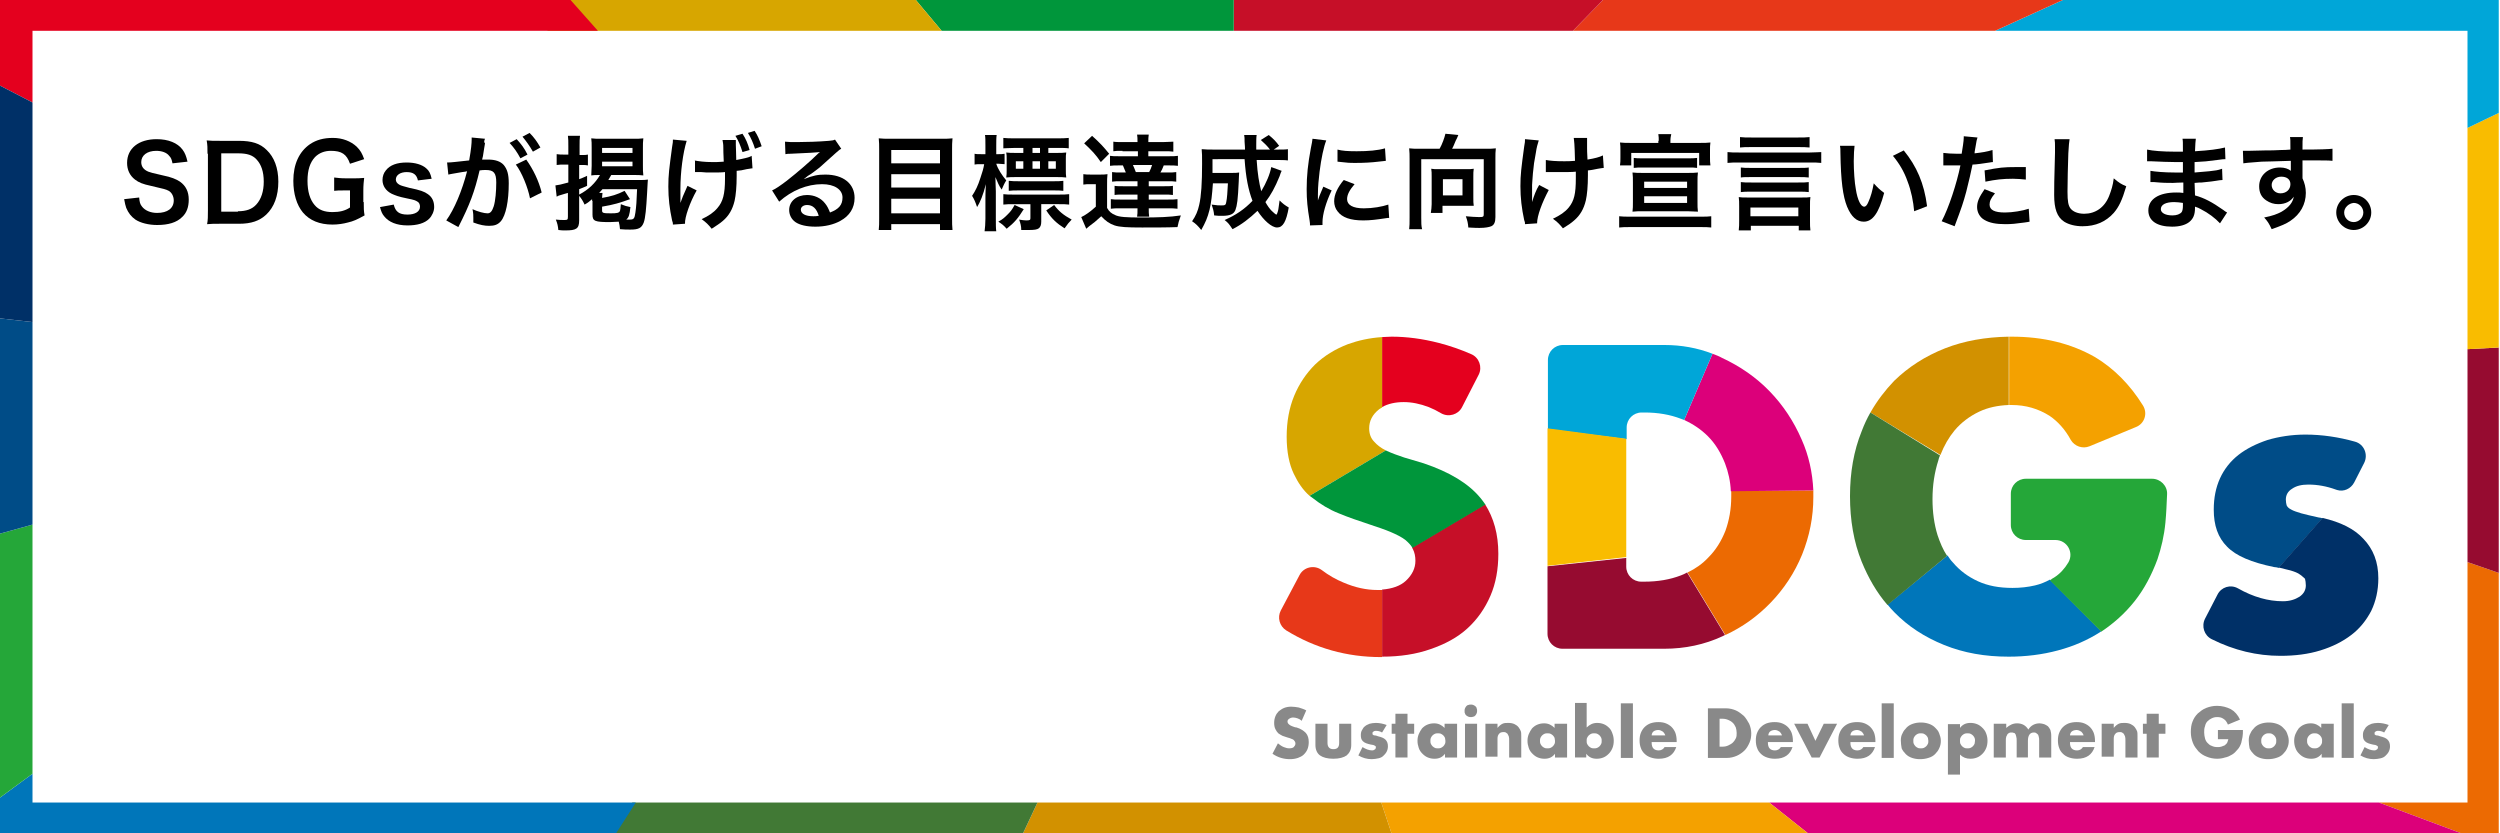 <?xml version="1.0" encoding="utf-8"?>
<!-- Generator: Adobe Illustrator 28.3.0, SVG Export Plug-In . SVG Version: 6.00 Build 0)  -->
<svg version="1.1" id="レイヤー_1" xmlns="http://www.w3.org/2000/svg" xmlns:xlink="http://www.w3.org/1999/xlink" x="0px"
	 y="0px" viewBox="0 0 600 200" style="enable-background:new 0 0 600 200;" xml:space="preserve">
<style type="text/css">
	.st0{fill:#898989;}
	.st1{fill:#004C87;}
	.st2{fill:#003067;}
	.st3{fill:#F4A100;}
	.st4{fill:#0076BA;}
	.st5{fill:#25A739;}
	.st6{fill:#D29100;}
	.st7{fill:#417935;}
	.st8{fill:#EC6A02;}
	.st9{fill:#DC007A;}
	.st10{fill:#00A6D8;}
	.st11{fill:#960B30;}
	.st12{fill:#F9BC00;}
	.st13{fill:#C60F28;}
	.st14{fill:#E4001E;}
	.st15{fill:#E73819;}
	.st16{fill:#D7A600;}
	.st17{fill:#00963B;}
</style>
<g>
	<g>
		<path class="st0" d="M312.4,173c-0.3-0.3-0.7-0.5-1-0.6c-0.3-0.1-0.7-0.2-1-0.2c-0.4,0-0.7,0.1-1,0.3c-0.3,0.2-0.4,0.4-0.4,0.7
			c0,0.2,0.1,0.4,0.2,0.5c0.1,0.1,0.3,0.3,0.5,0.4c0.2,0.1,0.4,0.2,0.7,0.3c0.3,0.1,0.5,0.2,0.8,0.2c1,0.3,1.7,0.8,2.2,1.3
			c0.5,0.6,0.7,1.3,0.7,2.2c0,0.6-0.1,1.2-0.3,1.7c-0.2,0.5-0.5,0.9-0.9,1.3c-0.4,0.4-0.9,0.6-1.4,0.8c-0.6,0.2-1.2,0.3-1.9,0.3
			c-1.5,0-2.9-0.4-4.2-1.3l1.3-2.5c0.5,0.4,0.9,0.7,1.4,0.9c0.5,0.2,0.9,0.3,1.3,0.3c0.5,0,0.9-0.1,1.1-0.3c0.2-0.2,0.4-0.5,0.4-0.8
			c0-0.2,0-0.3-0.1-0.5c-0.1-0.1-0.2-0.3-0.3-0.4c-0.1-0.1-0.3-0.2-0.6-0.3c-0.2-0.1-0.5-0.2-0.9-0.3c-0.4-0.1-0.8-0.3-1.2-0.4
			c-0.4-0.2-0.7-0.4-1-0.6c-0.3-0.3-0.5-0.6-0.7-1c-0.2-0.4-0.3-0.9-0.3-1.5c0-0.6,0.1-1.1,0.3-1.6c0.2-0.5,0.5-0.9,0.8-1.2
			c0.4-0.3,0.8-0.6,1.3-0.8c0.5-0.2,1.1-0.3,1.7-0.3c0.6,0,1.2,0.1,1.8,0.2c0.6,0.2,1.3,0.4,1.8,0.7L312.4,173z"/>
		<path class="st0" d="M318.6,173.7v4.6c0,1,0.5,1.5,1.4,1.5c1,0,1.4-0.5,1.4-1.5v-4.6h2.9v5.1c0,1.1-0.4,1.9-1.1,2.5
			c-0.7,0.5-1.8,0.8-3.2,0.8s-2.5-0.3-3.2-0.8c-0.7-0.5-1.1-1.4-1.1-2.5v-5.1H318.6z"/>
		<path class="st0" d="M331.7,175.8c-0.5-0.3-1-0.4-1.5-0.4c-0.3,0-0.5,0.1-0.6,0.2c-0.2,0.1-0.2,0.2-0.2,0.4c0,0.1,0,0.2,0,0.2
			c0,0.1,0.1,0.1,0.2,0.2c0.1,0.1,0.2,0.1,0.4,0.1c0.2,0,0.4,0.1,0.7,0.2c0.8,0.2,1.4,0.4,1.8,0.8c0.4,0.4,0.6,0.9,0.6,1.6
			c0,0.5-0.1,0.9-0.3,1.3c-0.2,0.4-0.5,0.7-0.8,1c-0.3,0.3-0.7,0.5-1.2,0.6c-0.5,0.1-1,0.2-1.6,0.2c-1.1,0-2.2-0.3-3.2-0.9l1-2
			c0.8,0.5,1.6,0.8,2.3,0.8c0.3,0,0.5-0.1,0.6-0.2c0.2-0.1,0.3-0.3,0.3-0.4c0-0.1,0-0.2,0-0.3c0-0.1-0.1-0.1-0.2-0.2
			c-0.1-0.1-0.2-0.1-0.4-0.2c-0.2,0-0.4-0.1-0.6-0.1c-0.9-0.2-1.5-0.4-1.9-0.8c-0.4-0.4-0.5-0.8-0.5-1.5c0-0.5,0.1-0.9,0.3-1.2
			c0.2-0.4,0.4-0.7,0.7-0.9c0.3-0.3,0.7-0.4,1.1-0.6c0.4-0.1,0.9-0.2,1.5-0.2c0.9,0,1.8,0.2,2.6,0.5L331.7,175.8z"/>
		<path class="st0" d="M337.8,176.1v5.7h-2.9v-5.7H334v-2.4h0.9v-2.4h2.9v2.4h1.6v2.4H337.8z"/>
		<path class="st0" d="M346.8,173.7h2.9v8.1h-2.9v-0.9c-0.6,0.8-1.4,1.2-2.5,1.2c-0.6,0-1.1-0.1-1.6-0.3c-0.5-0.2-0.9-0.5-1.3-0.9
			c-0.4-0.4-0.7-0.8-0.9-1.4s-0.3-1.1-0.3-1.7c0-0.6,0.1-1.1,0.3-1.6c0.2-0.5,0.5-1,0.8-1.4c0.4-0.4,0.8-0.7,1.3-0.9
			c0.5-0.2,1-0.3,1.6-0.3c1,0,1.8,0.4,2.5,1.1V173.7z M343.3,177.8c0,0.3,0,0.5,0.1,0.7c0.1,0.2,0.2,0.4,0.4,0.6
			c0.2,0.2,0.4,0.3,0.6,0.4c0.2,0.1,0.5,0.1,0.7,0.1c0.3,0,0.5,0,0.7-0.1c0.2-0.1,0.4-0.2,0.6-0.4c0.2-0.2,0.3-0.4,0.4-0.6
			c0.1-0.2,0.1-0.5,0.1-0.7s-0.1-0.5-0.1-0.7c-0.1-0.2-0.2-0.4-0.4-0.6c-0.2-0.2-0.4-0.3-0.6-0.4c-0.2-0.1-0.5-0.1-0.7-0.1
			c-0.3,0-0.5,0-0.7,0.1c-0.2,0.1-0.4,0.2-0.6,0.4c-0.2,0.2-0.3,0.4-0.4,0.6C343.3,177.3,343.3,177.5,343.3,177.8z"/>
		<path class="st0" d="M351.5,170.6c0-0.2,0-0.4,0.1-0.6c0.1-0.2,0.2-0.4,0.3-0.5c0.1-0.1,0.3-0.3,0.5-0.3c0.2-0.1,0.4-0.1,0.6-0.1
			c0.2,0,0.4,0,0.6,0.1c0.2,0.1,0.4,0.2,0.5,0.3c0.1,0.1,0.3,0.3,0.3,0.5c0.1,0.2,0.1,0.4,0.1,0.6c0,0.2,0,0.4-0.1,0.6
			c-0.1,0.2-0.2,0.4-0.3,0.5c-0.1,0.1-0.3,0.3-0.5,0.3c-0.2,0.1-0.4,0.1-0.6,0.1c-0.2,0-0.4,0-0.6-0.1c-0.2-0.1-0.4-0.2-0.5-0.3
			c-0.1-0.1-0.3-0.3-0.3-0.5C351.5,171.1,351.5,170.9,351.5,170.6z M354.5,173.7v8.1h-2.9v-8.1H354.5z"/>
		<path class="st0" d="M356.5,173.7h2.9v1c0.4-0.5,0.8-0.8,1.2-1c0.4-0.2,0.9-0.2,1.4-0.2c0.6,0,1.1,0.1,1.5,0.3
			c0.4,0.2,0.7,0.4,1,0.8c0.2,0.3,0.4,0.6,0.5,0.9c0.1,0.3,0.1,0.7,0.1,1.2v5.1h-2.9v-4.1c0-0.4,0-0.7-0.1-1
			c-0.1-0.2-0.2-0.4-0.3-0.6c-0.1-0.1-0.3-0.2-0.4-0.3c-0.2-0.1-0.3-0.1-0.5-0.1c-0.5,0-0.9,0.1-1.1,0.4c-0.3,0.3-0.4,0.7-0.4,1.2
			v4.3h-2.9V173.7z"/>
		<path class="st0" d="M373.2,173.7h2.9v8.1h-2.9v-0.9c-0.6,0.8-1.4,1.2-2.5,1.2c-0.6,0-1.1-0.1-1.6-0.3c-0.5-0.2-0.9-0.5-1.3-0.9
			c-0.4-0.4-0.7-0.8-0.9-1.4s-0.3-1.1-0.3-1.7c0-0.6,0.1-1.1,0.3-1.6c0.2-0.5,0.5-1,0.8-1.4c0.4-0.4,0.8-0.7,1.3-0.9
			c0.5-0.2,1-0.3,1.6-0.3c1,0,1.8,0.4,2.5,1.1V173.7z M369.6,177.8c0,0.3,0,0.5,0.1,0.7c0.1,0.2,0.2,0.4,0.4,0.6
			c0.2,0.2,0.4,0.3,0.6,0.4c0.2,0.1,0.5,0.1,0.7,0.1c0.3,0,0.5,0,0.7-0.1c0.2-0.1,0.4-0.2,0.6-0.4c0.2-0.2,0.3-0.4,0.4-0.6
			c0.1-0.2,0.1-0.5,0.1-0.7s-0.1-0.5-0.1-0.7c-0.1-0.2-0.2-0.4-0.4-0.6c-0.2-0.2-0.4-0.3-0.6-0.4c-0.2-0.1-0.5-0.1-0.7-0.1
			c-0.3,0-0.5,0-0.7,0.1c-0.2,0.1-0.4,0.2-0.6,0.4c-0.2,0.2-0.3,0.4-0.4,0.6C369.6,177.3,369.6,177.5,369.6,177.8z"/>
		<path class="st0" d="M380.8,168.8v5.8c0.7-0.7,1.5-1.1,2.5-1.1c0.6,0,1.1,0.1,1.6,0.3c0.5,0.2,0.9,0.5,1.3,0.9
			c0.4,0.4,0.6,0.8,0.8,1.4c0.2,0.5,0.3,1.1,0.3,1.7c0,0.6-0.1,1.2-0.3,1.7c-0.2,0.5-0.5,1-0.9,1.4c-0.4,0.4-0.8,0.7-1.3,0.9
			c-0.5,0.2-1,0.3-1.6,0.3c-1.1,0-1.9-0.4-2.5-1.2v0.9H378v-13.1H380.8z M384.4,177.8c0-0.3,0-0.5-0.1-0.7c-0.1-0.2-0.2-0.4-0.4-0.6
			c-0.2-0.2-0.4-0.3-0.6-0.4c-0.2-0.1-0.5-0.1-0.7-0.1c-0.3,0-0.5,0-0.7,0.1c-0.2,0.1-0.4,0.2-0.6,0.4c-0.2,0.2-0.3,0.4-0.4,0.6
			c-0.1,0.2-0.1,0.5-0.1,0.7s0,0.5,0.1,0.7c0.1,0.2,0.2,0.4,0.4,0.6c0.2,0.2,0.4,0.3,0.6,0.4c0.2,0.1,0.5,0.1,0.7,0.1
			c0.3,0,0.5,0,0.7-0.1c0.2-0.1,0.4-0.2,0.6-0.4c0.2-0.2,0.3-0.4,0.4-0.6C384.4,178.3,384.4,178.1,384.4,177.8z"/>
		<path class="st0" d="M391.9,168.8v13.1H389v-13.1H391.9z"/>
		<path class="st0" d="M396.4,178.3c0,1.2,0.6,1.8,1.7,1.8c0.6,0,1.1-0.3,1.4-0.8h2.8c-0.6,1.8-1.9,2.8-4.2,2.8
			c-0.7,0-1.3-0.1-1.9-0.3c-0.6-0.2-1.1-0.5-1.5-0.9c-0.4-0.4-0.7-0.8-0.9-1.4c-0.2-0.5-0.3-1.1-0.3-1.8c0-0.7,0.1-1.3,0.3-1.8
			c0.2-0.5,0.5-1,0.9-1.4c0.4-0.4,0.9-0.7,1.4-0.9c0.6-0.2,1.2-0.3,1.9-0.3c0.7,0,1.3,0.1,1.8,0.3c0.5,0.2,1,0.5,1.4,0.9
			c0.4,0.4,0.7,0.9,0.9,1.4c0.2,0.6,0.3,1.2,0.3,1.9v0.3H396.4z M399.7,176.6c-0.1-0.4-0.3-0.7-0.6-1c-0.3-0.2-0.7-0.4-1.1-0.4
			c-0.4,0-0.8,0.1-1.1,0.3c-0.3,0.2-0.5,0.6-0.5,1H399.7z"/>
		<path class="st0" d="M409.7,170h4.6c0.8,0,1.6,0.2,2.3,0.5c0.7,0.3,1.3,0.8,1.9,1.3c0.5,0.5,0.9,1.2,1.3,1.9
			c0.3,0.7,0.5,1.5,0.5,2.3c0,0.8-0.1,1.5-0.4,2.2c-0.3,0.7-0.7,1.4-1.2,1.9c-0.5,0.5-1.2,1-1.9,1.3c-0.7,0.3-1.5,0.5-2.3,0.5h-4.6
			V170z M412.7,179.2h0.7c0.5,0,1-0.1,1.4-0.3c0.4-0.2,0.8-0.4,1.1-0.7c0.3-0.3,0.5-0.6,0.7-1c0.2-0.4,0.2-0.8,0.2-1.3
			c0-0.5-0.1-0.9-0.2-1.3c-0.2-0.4-0.4-0.8-0.7-1.1c-0.3-0.3-0.6-0.5-1.1-0.7c-0.4-0.2-0.9-0.3-1.4-0.3h-0.7V179.2z"/>
		<path class="st0" d="M424.3,178.3c0,1.2,0.6,1.8,1.7,1.8c0.6,0,1.1-0.3,1.4-0.8h2.8c-0.6,1.8-1.9,2.8-4.2,2.8
			c-0.7,0-1.3-0.1-1.9-0.3c-0.6-0.2-1.1-0.5-1.5-0.9c-0.4-0.4-0.7-0.8-0.9-1.4c-0.2-0.5-0.3-1.1-0.3-1.8c0-0.7,0.1-1.3,0.3-1.8
			c0.2-0.5,0.5-1,0.9-1.4c0.4-0.4,0.9-0.7,1.4-0.9c0.6-0.2,1.2-0.3,1.9-0.3c0.7,0,1.3,0.1,1.8,0.3c0.5,0.2,1,0.5,1.4,0.9
			c0.4,0.4,0.7,0.9,0.9,1.4c0.2,0.6,0.3,1.2,0.3,1.9v0.3H424.3z M427.7,176.6c-0.1-0.4-0.3-0.7-0.6-1c-0.3-0.2-0.7-0.4-1.1-0.4
			c-0.4,0-0.8,0.1-1.1,0.3c-0.3,0.2-0.5,0.6-0.5,1H427.7z"/>
		<path class="st0" d="M433.8,173.7l1.9,4.1l2-4.1h3.2l-4.2,8.1h-1.9l-4.2-8.1H433.8z"/>
		<path class="st0" d="M444.1,178.3c0,1.2,0.6,1.8,1.7,1.8c0.6,0,1.1-0.3,1.4-0.8h2.8c-0.6,1.8-1.9,2.8-4.2,2.8
			c-0.7,0-1.3-0.1-1.9-0.3c-0.6-0.2-1.1-0.5-1.5-0.9c-0.4-0.4-0.7-0.8-0.9-1.4c-0.2-0.5-0.3-1.1-0.3-1.8c0-0.7,0.1-1.3,0.3-1.8
			c0.2-0.5,0.5-1,0.9-1.4c0.4-0.4,0.9-0.7,1.4-0.9c0.6-0.2,1.2-0.3,1.9-0.3c0.7,0,1.3,0.1,1.8,0.3c0.5,0.2,1,0.5,1.4,0.9
			c0.4,0.4,0.7,0.9,0.9,1.4c0.2,0.6,0.3,1.2,0.3,1.9v0.3H444.1z M447.4,176.6c-0.1-0.4-0.3-0.7-0.6-1c-0.3-0.2-0.7-0.4-1.1-0.4
			c-0.4,0-0.8,0.1-1.1,0.3c-0.3,0.2-0.5,0.6-0.5,1H447.4z"/>
		<path class="st0" d="M454.5,168.8v13.1h-2.9v-13.1H454.5z"/>
		<path class="st0" d="M456.2,177.7c0-0.6,0.1-1.2,0.4-1.7c0.2-0.5,0.6-1,1-1.4c0.4-0.4,0.9-0.7,1.5-0.9c0.6-0.2,1.2-0.3,1.9-0.3
			c0.7,0,1.3,0.1,1.9,0.3c0.6,0.2,1.1,0.5,1.5,0.9c0.4,0.4,0.8,0.8,1,1.4c0.2,0.5,0.4,1.1,0.4,1.8c0,0.6-0.1,1.2-0.4,1.8
			c-0.2,0.5-0.6,1-1,1.4c-0.4,0.4-0.9,0.7-1.6,0.9c-0.6,0.2-1.3,0.3-2,0.3c-0.7,0-1.3-0.1-1.9-0.3c-0.6-0.2-1.1-0.5-1.5-0.9
			c-0.4-0.4-0.8-0.9-1-1.4C456.3,179,456.2,178.4,456.2,177.7z M459.2,177.8c0,0.3,0,0.5,0.1,0.7c0.1,0.2,0.2,0.4,0.4,0.6
			c0.2,0.2,0.4,0.3,0.6,0.4c0.2,0.1,0.5,0.1,0.7,0.1c0.3,0,0.5,0,0.7-0.1c0.2-0.1,0.4-0.2,0.6-0.4c0.2-0.2,0.3-0.4,0.4-0.6
			c0.1-0.2,0.1-0.5,0.1-0.7c0-0.3-0.1-0.5-0.1-0.7c-0.1-0.2-0.2-0.4-0.4-0.6c-0.2-0.2-0.4-0.3-0.6-0.4c-0.2-0.1-0.5-0.1-0.7-0.1
			c-0.3,0-0.5,0-0.7,0.1c-0.2,0.1-0.4,0.2-0.6,0.4c-0.2,0.2-0.3,0.4-0.4,0.6C459.2,177.3,459.2,177.5,459.2,177.8z"/>
		<path class="st0" d="M470.4,185.9h-2.9v-12.1h2.9v0.9c0.6-0.8,1.4-1.2,2.5-1.2c0.6,0,1.1,0.1,1.6,0.3c0.5,0.2,0.9,0.5,1.3,0.9
			c0.4,0.4,0.7,0.8,0.9,1.4c0.2,0.5,0.3,1.1,0.3,1.7c0,0.6-0.1,1.2-0.3,1.7c-0.2,0.5-0.5,1-0.9,1.4c-0.4,0.4-0.8,0.7-1.3,0.9
			c-0.5,0.2-1,0.3-1.6,0.3c-1,0-1.8-0.3-2.5-1V185.9z M474,177.8c0-0.3,0-0.5-0.1-0.7c-0.1-0.2-0.2-0.4-0.4-0.6
			c-0.2-0.2-0.4-0.3-0.6-0.4c-0.2-0.1-0.5-0.1-0.7-0.1c-0.3,0-0.5,0-0.7,0.1c-0.2,0.1-0.4,0.2-0.6,0.4c-0.2,0.2-0.3,0.4-0.4,0.6
			c-0.1,0.2-0.1,0.5-0.1,0.7s0,0.5,0.1,0.7c0.1,0.2,0.2,0.4,0.4,0.6c0.2,0.2,0.4,0.3,0.6,0.4c0.2,0.1,0.5,0.1,0.7,0.1
			c0.3,0,0.5,0,0.7-0.1c0.2-0.1,0.4-0.2,0.6-0.4c0.2-0.2,0.3-0.4,0.4-0.6C473.9,178.3,474,178.1,474,177.8z"/>
		<path class="st0" d="M478.6,173.7h2.9v1c0.8-0.7,1.6-1.1,2.6-1.1c1.2,0,2.1,0.5,2.7,1.5c0.6-1,1.6-1.5,2.7-1.5
			c0.4,0,0.7,0.1,1.1,0.2c0.3,0.1,0.6,0.3,0.9,0.5c0.2,0.2,0.4,0.5,0.6,0.9c0.1,0.4,0.2,0.8,0.2,1.4v5.2h-2.9v-4c0-0.4,0-0.7-0.1-1
			c-0.1-0.3-0.1-0.5-0.3-0.6c-0.1-0.1-0.2-0.2-0.4-0.3c-0.1-0.1-0.3-0.1-0.5-0.1c-0.9,0-1.4,0.7-1.4,2v4H484v-4c0-0.4,0-0.7-0.1-1
			c-0.1-0.3-0.1-0.5-0.2-0.6c-0.1-0.2-0.2-0.3-0.4-0.3c-0.2-0.1-0.3-0.1-0.6-0.1c-0.2,0-0.3,0-0.5,0.1c-0.2,0.1-0.3,0.2-0.4,0.3
			c-0.1,0.2-0.2,0.4-0.3,0.6c-0.1,0.3-0.1,0.6-0.1,1v4h-2.9V173.7z"/>
		<path class="st0" d="M496.8,178.3c0,1.2,0.6,1.8,1.7,1.8c0.6,0,1.1-0.3,1.4-0.8h2.8c-0.6,1.8-1.9,2.8-4.2,2.8
			c-0.7,0-1.3-0.1-1.9-0.3c-0.6-0.2-1.1-0.5-1.5-0.9c-0.4-0.4-0.7-0.8-0.9-1.4c-0.2-0.5-0.3-1.1-0.3-1.8c0-0.7,0.1-1.3,0.3-1.8
			c0.2-0.5,0.5-1,0.9-1.4c0.4-0.4,0.9-0.7,1.4-0.9c0.6-0.2,1.2-0.3,1.9-0.3c0.7,0,1.3,0.1,1.8,0.3c0.5,0.2,1,0.5,1.4,0.9
			c0.4,0.4,0.7,0.9,0.9,1.4c0.2,0.6,0.3,1.2,0.3,1.9v0.3H496.8z M500.1,176.6c-0.1-0.4-0.3-0.7-0.6-1c-0.3-0.2-0.7-0.4-1.1-0.4
			c-0.4,0-0.8,0.1-1.1,0.3c-0.3,0.2-0.5,0.6-0.5,1H500.1z"/>
		<path class="st0" d="M504.4,173.7h2.9v1c0.4-0.5,0.8-0.8,1.2-1c0.4-0.2,0.9-0.2,1.4-0.2c0.6,0,1.1,0.1,1.5,0.3s0.7,0.4,1,0.8
			c0.2,0.3,0.4,0.6,0.5,0.9c0.1,0.3,0.1,0.7,0.1,1.2v5.1h-2.9v-4.1c0-0.4,0-0.7-0.1-1c-0.1-0.2-0.2-0.4-0.3-0.6
			c-0.1-0.1-0.3-0.2-0.4-0.3c-0.2-0.1-0.3-0.1-0.5-0.1c-0.5,0-0.9,0.1-1.1,0.4c-0.3,0.3-0.4,0.7-0.4,1.2v4.3h-2.9V173.7z"/>
		<path class="st0" d="M518.1,176.1v5.7h-2.9v-5.7h-0.9v-2.4h0.9v-2.4h2.9v2.4h1.6v2.4H518.1z"/>
		<path class="st0" d="M532.2,175.2h6.1c0,0.6,0,1.2-0.1,1.7c-0.1,0.5-0.2,1-0.3,1.4c-0.2,0.6-0.5,1.2-0.9,1.6
			c-0.4,0.5-0.8,0.9-1.3,1.2c-0.5,0.3-1.1,0.6-1.7,0.7c-0.6,0.2-1.3,0.3-1.9,0.3c-0.9,0-1.8-0.2-2.5-0.5c-0.8-0.3-1.4-0.7-2-1.3
			c-0.5-0.6-1-1.2-1.3-2c-0.3-0.8-0.5-1.6-0.5-2.6c0-0.9,0.1-1.8,0.4-2.5c0.3-0.8,0.7-1.4,1.3-2c0.6-0.5,1.2-1,2-1.3
			c0.8-0.3,1.6-0.5,2.6-0.5c1.2,0,2.3,0.3,3.3,0.8c0.9,0.5,1.7,1.4,2.2,2.5l-2.9,1.2c-0.3-0.7-0.6-1.1-1.1-1.4
			c-0.4-0.3-0.9-0.4-1.5-0.4c-0.5,0-0.9,0.1-1.3,0.3c-0.4,0.2-0.7,0.4-1,0.7c-0.3,0.3-0.5,0.7-0.6,1.2c-0.2,0.5-0.2,1-0.2,1.5
			c0,0.5,0.1,1,0.2,1.4c0.1,0.4,0.3,0.8,0.6,1.1c0.3,0.3,0.6,0.6,1,0.7c0.4,0.2,0.8,0.3,1.4,0.3c0.3,0,0.6,0,0.9-0.1
			c0.3-0.1,0.5-0.2,0.8-0.3c0.2-0.2,0.4-0.3,0.6-0.6c0.1-0.2,0.2-0.5,0.3-0.9h-2.5V175.2z"/>
		<path class="st0" d="M539.7,177.7c0-0.6,0.1-1.2,0.4-1.7c0.2-0.5,0.6-1,1-1.4c0.4-0.4,0.9-0.7,1.5-0.9c0.6-0.2,1.2-0.3,1.9-0.3
			c0.7,0,1.3,0.1,1.9,0.3c0.6,0.2,1.1,0.5,1.5,0.9c0.4,0.4,0.8,0.8,1,1.4c0.2,0.5,0.4,1.1,0.4,1.8c0,0.6-0.1,1.2-0.4,1.8
			c-0.2,0.5-0.6,1-1,1.4c-0.4,0.4-0.9,0.7-1.6,0.9c-0.6,0.2-1.3,0.3-2,0.3c-0.7,0-1.3-0.1-1.9-0.3c-0.6-0.2-1.1-0.5-1.5-0.9
			c-0.4-0.4-0.8-0.9-1-1.4C539.8,179,539.7,178.4,539.7,177.7z M542.7,177.8c0,0.3,0,0.5,0.1,0.7c0.1,0.2,0.2,0.4,0.4,0.6
			c0.2,0.2,0.4,0.3,0.6,0.4c0.2,0.1,0.5,0.1,0.7,0.1c0.3,0,0.5,0,0.7-0.1c0.2-0.1,0.4-0.2,0.6-0.4c0.2-0.2,0.3-0.4,0.4-0.6
			c0.1-0.2,0.1-0.5,0.1-0.7c0-0.3,0-0.5-0.1-0.7c-0.1-0.2-0.2-0.4-0.4-0.6c-0.2-0.2-0.4-0.3-0.6-0.4c-0.2-0.1-0.5-0.1-0.7-0.1
			c-0.3,0-0.5,0-0.7,0.1c-0.2,0.1-0.4,0.2-0.6,0.4c-0.2,0.2-0.3,0.4-0.4,0.6C542.7,177.3,542.7,177.5,542.7,177.8z"/>
		<path class="st0" d="M557.2,173.7h2.9v8.1h-2.9v-0.9c-0.6,0.8-1.4,1.2-2.5,1.2c-0.6,0-1.1-0.1-1.6-0.3c-0.5-0.2-0.9-0.5-1.3-0.9
			c-0.4-0.4-0.7-0.8-0.9-1.4c-0.2-0.5-0.3-1.1-0.3-1.7c0-0.6,0.1-1.1,0.3-1.6c0.2-0.5,0.5-1,0.8-1.4c0.4-0.4,0.8-0.7,1.3-0.9
			c0.5-0.2,1-0.3,1.6-0.3c1,0,1.8,0.4,2.5,1.1V173.7z M553.7,177.8c0,0.3,0,0.5,0.1,0.7c0.1,0.2,0.2,0.4,0.4,0.6
			c0.2,0.2,0.4,0.3,0.6,0.4c0.2,0.1,0.5,0.1,0.7,0.1c0.3,0,0.5,0,0.7-0.1c0.2-0.1,0.4-0.2,0.6-0.4c0.2-0.2,0.3-0.4,0.4-0.6
			c0.1-0.2,0.1-0.5,0.1-0.7s0-0.5-0.1-0.7c-0.1-0.2-0.2-0.4-0.4-0.6c-0.2-0.2-0.4-0.3-0.6-0.4c-0.2-0.1-0.5-0.1-0.7-0.1
			c-0.3,0-0.5,0-0.7,0.1c-0.2,0.1-0.4,0.2-0.6,0.4c-0.2,0.2-0.3,0.4-0.4,0.6C553.7,177.3,553.7,177.5,553.7,177.8z"/>
		<path class="st0" d="M564.9,168.8v13.1h-2.9v-13.1H564.9z"/>
		<path class="st0" d="M572.2,175.8c-0.5-0.3-1-0.4-1.5-0.4c-0.3,0-0.5,0.1-0.6,0.2c-0.2,0.1-0.2,0.2-0.2,0.4c0,0.1,0,0.2,0,0.2
			c0,0.1,0.1,0.1,0.2,0.2c0.1,0.1,0.2,0.1,0.4,0.1c0.2,0,0.4,0.1,0.7,0.2c0.8,0.2,1.4,0.4,1.8,0.8c0.4,0.4,0.6,0.9,0.6,1.6
			c0,0.5-0.1,0.9-0.3,1.3c-0.2,0.4-0.5,0.7-0.8,1c-0.3,0.3-0.7,0.5-1.2,0.6c-0.5,0.1-1,0.2-1.6,0.2c-1.1,0-2.2-0.3-3.2-0.9l1-2
			c0.8,0.5,1.6,0.8,2.3,0.8c0.3,0,0.5-0.1,0.6-0.2c0.2-0.1,0.3-0.3,0.3-0.4c0-0.1,0-0.2,0-0.3c0-0.1-0.1-0.1-0.2-0.2
			c-0.1-0.1-0.2-0.1-0.4-0.2c-0.2,0-0.4-0.1-0.6-0.1c-0.9-0.2-1.5-0.4-1.9-0.8c-0.4-0.4-0.5-0.8-0.5-1.5c0-0.5,0.1-0.9,0.3-1.2
			c0.2-0.4,0.4-0.7,0.7-0.9c0.3-0.3,0.7-0.4,1.1-0.6c0.4-0.1,0.9-0.2,1.5-0.2c0.9,0,1.8,0.2,2.6,0.5L572.2,175.8z"/>
	</g>
	<g>
		<path class="st1" d="M557.4,124.4l-10.5,11.9c-0.4-0.1-0.7-0.2-1.1-0.2c-5.4-1.1-9.2-2.7-11.3-4.9c-2.2-2.2-3.2-5.1-3.2-8.9
			c0-2.8,0.5-5.3,1.5-7.5c1-2.2,2.5-4.1,4.4-5.6c1.9-1.5,4.3-2.7,7-3.6c2.7-0.8,5.8-1.3,9.1-1.3c4,0,8,0.6,11.9,1.7
			c2.2,0.6,3.2,3.1,2.2,5.1l-2.4,4.7c-0.8,1.5-2.5,2.3-4.1,1.8c-0.1,0-0.2-0.1-0.3-0.1c-2.2-0.8-4.4-1.2-6.6-1.2
			c-1.6,0-2.9,0.3-3.9,1c-1,0.6-1.5,1.5-1.5,2.6c0,0.6,0.1,1,0.2,1.4c0.2,0.4,0.5,0.7,1.1,1c0.5,0.3,1.4,0.6,2.4,0.9s2.5,0.6,4.2,1
			C556.8,124.2,557.1,124.3,557.4,124.4z"/>
		<path class="st2" d="M552,137.9c-0.5-0.4-1.3-0.7-2.3-1c-0.8-0.2-1.7-0.4-2.8-0.7l10.5-11.9c4.3,1,7.6,2.6,9.8,5
			c2.4,2.5,3.6,5.6,3.6,9.5c0,2.9-0.6,5.5-1.7,7.8c-1.2,2.3-2.8,4.3-4.8,5.8c-2.1,1.6-4.5,2.8-7.4,3.7c-2.9,0.9-6.1,1.3-9.6,1.3
			c-5.6,0-11.1-1.3-16.5-4c-1.8-0.9-2.5-3.1-1.6-4.9l3-5.8c0.9-1.8,3.1-2.5,4.9-1.5c3.7,2.1,7.3,3.1,10.8,3.1c1.6,0,2.9-0.4,4-1.1
			c1-0.7,1.5-1.6,1.5-2.7c0-0.6-0.1-1.2-0.2-1.6C552.8,138.6,552.5,138.2,552,137.9z"/>
		<path class="st3" d="M514.3,97.3c1.2,1.9,0.4,4.4-1.7,5.2l-11.1,4.6c-1.7,0.7-3.6,0-4.5-1.5c-1.4-2.6-3.2-4.5-5.1-5.8
			c-2.7-1.7-5.7-2.6-9.1-2.6c-0.2,0-0.4,0-0.6,0V80.8c0.2,0,0.4,0,0.6,0c7.6,0,14.2,1.6,20,4.9C507.3,88.4,511.2,92.3,514.3,97.3z"
			/>
		<path class="st4" d="M504.3,151.5c0,0-0.1,0-0.1,0.1c-3.1,2-6.5,3.5-10.3,4.5c-3.7,1-7.7,1.5-11.8,1.5c-5.7,0-10.8-0.9-15.5-2.8
			c-4.7-1.9-8.7-4.5-12-7.9c-0.6-0.6-1.1-1.2-1.6-1.8l14.4-11.8c0.4,0.6,0.8,1.2,1.3,1.7c1.6,1.9,3.6,3.4,6,4.5
			c2.4,1.1,5.1,1.6,8.3,1.6c1.9,0,3.7-0.2,5.4-0.6c1.3-0.3,2.5-0.8,3.6-1.4L504.3,151.5z"/>
		<path class="st5" d="M493,138.6c1.4-0.9,2.5-2.1,3.4-3.6c0,0,0,0,0,0c1.4-2.4-0.3-5.4-3.1-5.4h-7.1c-2,0-3.6-1.6-3.6-3.6v-7.5
			c0-2,1.6-3.6,3.6-3.6h30.3c2,0,3.7,1.7,3.6,3.7c-0.1,2.4-0.2,4.7-0.4,6.8c-0.3,3.2-1,6.1-1.9,8.8c-1.4,3.8-3.2,7.2-5.5,10.1
			c-2.3,2.9-5,5.3-8,7.3l-12.3-12.3C492.3,139,492.6,138.8,493,138.6z"/>
		<path class="st6" d="M482.1,80.8v16.4c-2.6,0.1-5,0.6-7.1,1.6c-2.3,1.1-4.3,2.6-5.9,4.5c-1.4,1.7-2.5,3.6-3.4,5.9L448.9,99
			c1.6-2.8,3.5-5.3,5.7-7.6c3.4-3.3,7.4-5.9,12.2-7.8C471.4,81.8,476.5,80.9,482.1,80.8z"/>
		<path class="st7" d="M467.3,133.4L453,145.2c-2.6-3-4.6-6.5-6.2-10.4c-1.9-4.7-2.8-10-2.8-15.7c0-5.7,0.9-10.9,2.8-15.6
			c0.6-1.6,1.3-3.1,2.1-4.5l16.7,10.3c-0.2,0.4-0.3,0.8-0.4,1.2c-0.9,2.8-1.4,5.9-1.4,9.3c0,3.1,0.4,6,1.2,8.6
			C465.6,130.2,466.3,131.9,467.3,133.4z"/>
		<path class="st8" d="M435.2,117.7c0,0.5,0,1,0,1.6c0,4.8-0.9,9.3-2.7,13.8c-1.8,4.4-4.4,8.3-7.6,11.6c-3.1,3.2-6.7,5.8-10.8,7.7
			l-9.1-15c1.9-0.9,3.6-2.1,5-3.6c1.8-1.8,3.1-3.9,4.1-6.4c0.9-2.5,1.4-5.2,1.4-8.2c0-0.5,0-0.9,0-1.4L435.2,117.7z"/>
		<path class="st9" d="M435.2,117.7l-19.8,0.2c-0.1-2.4-0.6-4.6-1.4-6.7c-1-2.5-2.3-4.7-4.1-6.5c-1.6-1.6-3.5-2.9-5.7-3.9l6.8-15.9
			c0.8,0.3,1.6,0.6,2.3,1c4.3,2,8.1,4.6,11.4,8c3.2,3.3,5.8,7.2,7.7,11.6C434.1,109.3,435,113.4,435.2,117.7z"/>
		<path class="st10" d="M411,84.9l-6.8,15.9c-0.3-0.1-0.5-0.2-0.8-0.3c-2.6-1-5.5-1.5-8.7-1.5h-0.7c-2,0-3.6,1.6-3.6,3.6v2.8
			l-18.9-2.4V86.4c0-2,1.6-3.6,3.6-3.6h24.4C403.5,82.8,407.4,83.5,411,84.9z"/>
		<path class="st11" d="M390.3,136c0,2,1.6,3.6,3.6,3.6h0.7c3.3,0,6.2-0.5,8.8-1.5c0.5-0.2,1-0.4,1.5-0.7l9.1,15
			c-0.2,0.1-0.4,0.2-0.6,0.3c-4.3,2-9,3-14,3H375c-2,0-3.6-1.6-3.6-3.6v-16.2l18.9-2V136z"/>
		<polygon class="st12" points="390.3,105.3 390.3,133.7 371.4,135.8 371.4,102.8 		"/>
		<path class="st13" d="M359.6,132.9c0,3.7-0.6,7.1-1.9,10.1c-1.3,3-3.1,5.6-5.5,7.8c-2.4,2.2-5.4,3.8-8.9,5
			c-3.4,1.2-7.3,1.8-11.6,1.8v-16.1c2.5-0.2,4.4-0.9,5.7-2.1c1.5-1.4,2.3-3,2.3-4.8c0-1.1-0.2-2-0.6-2.8c-0.1-0.1-0.1-0.2-0.2-0.4
			l17.5-10.4C358.5,124.3,359.6,128.2,359.6,132.9z"/>
		<path class="st14" d="M353.1,85c1.9,0.8,2.7,3.1,1.8,4.9l-4,7.8c-0.9,1.8-3.2,2.5-5,1.5c-1-0.6-2-1.1-3-1.5
			c-2.1-0.8-4.1-1.2-6-1.2c-2,0-3.8,0.4-5.2,1.2V80.9c0.7,0,1.5-0.1,2.3-0.1c3.6,0,7.4,0.5,11.3,1.5C348,83,350.6,83.9,353.1,85z"/>
		<path class="st15" d="M331.7,141.6v16.1c-0.1,0-0.2,0-0.3,0c-8.1,0-15.7-2.1-22.7-6.4c-1.6-1-2.2-3.1-1.3-4.8l4.5-8.5
			c1-1.9,3.5-2.5,5.3-1.2c1.7,1.3,3.5,2.3,5.2,3c2.8,1.2,5.5,1.8,8.2,1.8C330.9,141.6,331.3,141.6,331.7,141.6z"/>
		<path class="st16" d="M332.6,108.1L314.3,119c-1.6-1.4-2.8-3.2-3.8-5.3c-1.1-2.3-1.7-5.3-1.7-8.9c0-3.6,0.6-6.9,1.8-9.8
			c1.2-2.9,2.9-5.4,5-7.5c2.2-2.1,4.8-3.7,7.9-4.9c2.5-0.9,5.2-1.5,8.2-1.7v16.9c-0.3,0.2-0.6,0.3-0.8,0.5c-1.5,1.2-2.3,2.7-2.3,4.5
			c0,1.3,0.4,2.4,1.2,3.2C330.5,106.8,331.4,107.5,332.6,108.1z"/>
		<path class="st17" d="M314.3,119l18.3-10.9c0.1,0,0.1,0.1,0.2,0.1c1.3,0.6,2.7,1.1,4.2,1.6c1.6,0.5,3.1,0.9,4.7,1.4
			c6.2,2.1,10.7,4.8,13.6,8.3c0.4,0.5,0.8,1,1.2,1.6l-17.5,10.4c-0.4-0.7-1-1.3-1.7-1.9c-0.9-0.7-2.1-1.3-3.5-1.9
			c-1.4-0.6-3.2-1.2-5.3-1.9c-2.4-0.8-4.8-1.6-7.2-2.6c-2.3-0.9-4.4-2.2-6.3-3.7C314.7,119.3,314.5,119.1,314.3,119z"/>
	</g>
</g>
<g>
	<polygon class="st8" points="599.7,137.5 599.7,200.7 592.6,200.7 570.9,192.6 592.2,192.6 592.2,134.9 	"/>
	<polygon class="st11" points="599.7,83.4 599.7,137.5 592.2,134.9 592.2,83.8 	"/>
	<polygon class="st12" points="599.7,27.1 599.7,83.4 592.2,83.8 592.2,30.7 	"/>
	<polygon class="st10" points="599.7,-0.6 599.7,27.1 592.2,30.7 592.2,7.4 478.8,7.4 496.4,-0.6 	"/>
	<polygon class="st9" points="570.9,192.6 592.6,200.7 434.8,200.7 424.6,192.6 	"/>
	<polygon class="st15" points="496.4,-0.6 478.8,7.4 377.5,7.4 385.3,-0.6 	"/>
	<polygon class="st3" points="434.8,200.7 334.2,200.7 331.5,192.6 424.6,192.6 	"/>
	<polygon class="st13" points="385.3,-0.6 377.5,7.4 296.1,7.4 296.1,-0.6 	"/>
	<polygon class="st6" points="331.5,192.6 334.2,200.7 245.2,200.7 249,192.6 	"/>
	<polygon class="st17" points="296.1,-0.6 296.1,7.4 226,7.4 219.3,-0.6 	"/>
	<polygon class="st7" points="249,192.6 245.2,200.7 140.4,200.7 151.8,192.6 	"/>
	<polygon class="st16" points="219.3,-0.6 226,7.4 131.6,7.4 115.8,-0.6 	"/>
	<polygon class="st4" points="152.6,192.6 147.4,200.7 -0.1,200.7 -0.1,191.5 7.8,185.7 7.8,192.6 	"/>
	<polygon class="st14" points="136.4,-0.6 143.5,7.4 7.8,7.4 7.8,24.6 -0.1,20.5 -0.1,-0.6 	"/>
	<polygon class="st5" points="7.8,125.9 7.8,185.7 -0.1,191.5 -0.1,128.1 	"/>
	<polygon class="st1" points="7.8,77.3 7.8,125.9 -0.1,128.1 -0.1,76.4 	"/>
	<polygon class="st2" points="7.8,24.6 7.8,77.3 -0.1,76.4 -0.1,20.5 	"/>
</g>
<g>
	<path d="M33.4,47.4c0.1,1.1,0.2,1.6,0.7,2.2c0.7,0.9,2,1.5,3.6,1.5c2.5,0,4-1.1,4-3c0-1-0.5-1.9-1.2-2.3c-0.8-0.4-0.9-0.4-4.3-1.2
		c-1.9-0.4-2.9-0.8-3.8-1.5c-1.3-1-1.9-2.4-1.9-4c0-3.5,2.8-5.7,7.1-5.7c2.8,0,5,0.9,6.2,2.5c0.6,0.8,0.9,1.6,1.2,2.9l-3.6,0.4
		c-0.2-0.9-0.3-1.3-0.8-1.8c-0.6-0.8-1.8-1.2-3.1-1.2c-2.2,0-3.6,1.1-3.6,2.7c0,1,0.5,1.8,1.7,2.3c0.6,0.2,0.8,0.3,3.5,0.9
		c2,0.4,3.2,0.9,4.1,1.5c1.4,1,2.1,2.4,2.1,4.3c0,1.8-0.5,3.2-1.6,4.2c-1.3,1.3-3.3,1.9-6,1.9c-2,0-4-0.5-5.2-1.3
		c-1-0.7-1.7-1.6-2.2-2.8c-0.2-0.6-0.3-1-0.5-2.1L33.4,47.4z"/>
	<path d="M49.8,36.9c0-1.4,0-2.1-0.2-3.2c1,0.1,1.6,0.1,3.2,0.1h4.5c3.1,0,5.1,0.6,6.7,2.2c1.8,1.7,2.8,4.3,2.8,7.6
		c0,3.4-1,6.1-2.9,7.9c-1.6,1.5-3.6,2.2-6.5,2.2h-4.5c-1.5,0-2.2,0-3.2,0.1c0.2-1,0.2-1.8,0.2-3.3V36.9z M57.1,50.7
		c2,0,3.4-0.5,4.4-1.6c1.2-1.3,1.8-3.2,1.8-5.5c0-2.4-0.6-4.1-1.7-5.3c-1-1.1-2.3-1.5-4.5-1.5h-4v14H57.1z"/>
	<path d="M87.3,48.5c0,1.5,0,2.1,0.2,3.2c-1.8,1-2.7,1.4-4,1.7c-1.1,0.3-2.4,0.5-3.7,0.5c-3.1,0-5.5-1-7.1-2.9
		c-1.5-1.8-2.3-4.5-2.3-7.6c0-4,1.4-7,4-8.8c1.5-1,3.2-1.5,5.5-1.5c2.3,0,4.3,0.8,5.7,2.1c0.9,0.9,1.3,1.6,1.8,3L84,39.3
		c-0.8-2.3-2-3.1-4.6-3.1c-1.5,0-2.8,0.5-3.8,1.5c-1.2,1.3-1.8,3.1-1.8,5.7c0,2.6,0.6,4.5,1.7,5.8c1,1.2,2.4,1.7,4.3,1.7
		c1.7,0,3-0.3,4.2-1.1v-4.1h-1.3c-1.3,0-1.8,0-2.5,0.1v-3.2c0.9,0.1,1.5,0.2,3,0.2h1.3c1.2,0,1.9,0,2.9-0.1
		c-0.1,0.9-0.2,1.7-0.2,3.1V48.5z"/>
	<path d="M94.5,49.1c0.4,1.7,1.3,2.4,3.3,2.4c1.8,0,3-0.7,3-1.9c0-0.5-0.2-1-0.6-1.2c-0.5-0.3-0.6-0.4-2.6-0.8
		c-2-0.4-2.7-0.7-3.6-1.1c-1.4-0.7-2.2-1.9-2.2-3.3c0-0.9,0.3-1.7,0.8-2.3c1-1.3,2.7-1.9,5-1.9c2,0,3.7,0.5,4.7,1.4
		c0.7,0.6,1,1.2,1.3,2.5l-3.3,0.4c-0.3-1.4-1.1-2-2.7-2c-1.5,0-2.6,0.7-2.6,1.8c0,0.5,0.3,0.9,0.8,1.2c0.5,0.3,1.1,0.4,2.5,0.8
		c2.5,0.5,3.6,0.9,4.4,1.5c1,0.7,1.5,1.7,1.5,3.1c0,1-0.5,2.1-1.2,2.8c-1.1,1.1-2.9,1.6-5.2,1.6c-2.6,0-4.5-0.8-5.6-2.2
		c-0.5-0.6-0.7-1.1-1-2.2L94.5,49.1z"/>
	<path d="M116.4,34.4c-0.1,0.7-0.3,1.7-0.5,3.1c-0.1,0.4-0.1,0.4-0.2,0.8c0.8,0,1.1,0,1.5,0c1.6,0,2.9,0.4,3.7,1.3
		c0.8,1,1.2,2.1,1.2,4.4c0,4.3-0.7,7.7-1.9,9.1c-0.7,0.8-1.5,1.1-2.8,1.1c-1.1,0-2.2-0.2-3.8-0.8c0-0.5,0-0.8,0-1.1
		c0-0.6,0-1.1-0.2-2.1c1.3,0.6,2.8,1,3.6,1c0.7,0,1.1-0.5,1.5-1.7c0.4-1.3,0.6-3.6,0.6-5.7c0-2.3-0.6-3-2.5-3c-0.5,0-0.9,0-1.5,0.1
		c-1.2,5.1-2.3,8.1-5.1,13.6l-2.9-1.6c1.9-2.6,3.8-7.1,5-11.8c-0.4,0.1-0.4,0.1-1.2,0.2l-2.3,0.4c-0.4,0.1-0.7,0.1-1,0.2l-0.3-2.9
		c1.1,0,2.4-0.2,5.3-0.5c0.5-2.8,0.6-4.2,0.6-5c0-0.1,0-0.2,0-0.5l3.2,0.3c-0.1,0.2-0.2,0.5-0.2,0.8L116.4,34.4z M124,33.4
		c1.1,1.2,1.8,2.1,2.6,3.7l-1.7,0.9c-0.8-1.5-1.5-2.5-2.6-3.7L124,33.4z M126.3,38.3c1.7,2.4,3,5.1,3.7,7.9l-2.8,1.4
		c-0.5-2.6-2-6.3-3.4-8.1L126.3,38.3z M127.9,36.4c-0.8-1.4-1.6-2.5-2.5-3.6l1.7-0.9c1.1,1.1,1.8,2.1,2.6,3.5L127.9,36.4z"/>
	<path d="M142.1,48.2c0-0.2,0-0.3,0-0.4c-0.6,0.5-0.9,0.8-1.8,1.3c-0.4-0.9-0.8-1.5-1.3-2.1v5.9c0,2-0.7,2.4-3.3,2.4
		c-0.6,0-1,0-1.7-0.1c-0.1-1-0.2-1.5-0.6-2.5c0.8,0.1,1.4,0.1,2.1,0.1c0.7,0,0.8-0.1,0.8-0.8v-5.7c-0.5,0.1-0.6,0.2-1.7,0.5
		c-0.4,0.1-0.7,0.2-1,0.4l-0.3-2.7c0.8-0.1,1.3-0.2,3.1-0.7v-4.3h-1c-0.6,0-1.2,0-1.8,0.1v-2.6c0.6,0.1,1.1,0.1,1.8,0.1h1v-2
		c0-1.2,0-1.8-0.1-2.5h2.9c-0.1,0.7-0.1,1.3-0.1,2.5v2.1h0.8c0.5,0,0.8,0,1.2-0.1v2.6c-0.5-0.1-0.8-0.1-1.2-0.1H139V43
		c0.6-0.2,1-0.4,1.9-0.8v2.4c-0.9,0.4-1.1,0.5-1.9,0.8v1.3c2.3-1.2,3.9-2.8,5-4.7c-1,0-1.5,0-2.1,0.1c0-0.7,0.1-1.4,0.1-2.3v-4.4
		c0-0.9,0-1.5-0.1-2.2c0.7,0.1,1.4,0.1,2.4,0.1h7.7c1,0,1.7,0,2.4-0.1c-0.1,0.8-0.1,1.4-0.1,2.3v4.3c0,1,0,1.4,0.1,2.3
		c-0.7-0.1-1.4-0.1-2.5-0.1h-5.2c-0.3,0.5-0.4,0.7-0.7,1.2h7.4c1,0,1.5,0,2.1-0.1c0,0.3-0.1,0.7-0.2,3.3c-0.2,3.6-0.4,5.9-0.8,7
		c-0.5,1.3-1.2,1.7-3.2,1.7c-0.8,0-1.5,0-2.5-0.1c-0.1-0.8-0.1-1.1-0.3-1.8c-0.7,0-1.2,0.1-2.1,0.1c-3.6,0-4.2-0.2-4.2-1.8V48.2z
		 M144.6,46.3c0,0.3-0.1,0.6-0.1,1.2c2.3-0.4,3.6-0.8,5.4-1.7l1.3,2c-2.5,0.9-3.8,1.3-6.7,1.8v0.9c0,0.6,0.2,0.7,2.1,0.7
		c1.5,0,2-0.1,2.2-0.6c0.1-0.3,0.1-0.5,0.2-1.6c1,0.4,1.3,0.5,2.3,0.7c-0.2,1.9-0.4,2.5-1,3c0.5,0,0.6,0,0.8,0c1,0,1.2-0.2,1.4-1.7
		c0.2-1.4,0.3-2.7,0.4-5.6h-8.3c-0.3,0.4-0.5,0.5-0.8,0.9H144.6z M144.5,36.7h7.3v-1.2h-7.3V36.7z M144.5,39.9h7.3v-1.1h-7.3V39.9z"
		/>
	<path d="M167.2,45.7c-1.6,2.8-2.9,6.5-2.8,8l-2.9,0.2c0-0.4,0-0.4-0.2-1c-0.6-2.8-0.9-5.3-0.9-8.1s0.2-4.3,0.9-9.5
		c0.2-1.1,0.2-1.3,0.2-1.8l3.3,0.3c-0.9,2.9-1.5,7.5-1.5,11.5c0,0.4,0,2.3,0,2.5c0,0.3,0,0.6,0,0.9c0.4-1.1,0.5-1.4,0.6-1.6
		c0.9-2,0.9-2,1.1-2.5L167.2,45.7z M166.6,38.5c1.1,0.2,2.4,0.4,4.5,0.4c0.9,0,1.1,0,2.6-0.1c-0.1-2.3-0.1-2.5-0.1-3.3
		c0-1.1-0.1-1.2-0.2-1.9l3.2,0c0,0.5,0,0.8,0,0.9c0,0.1,0,0.2,0,0.3c0,0.8,0.1,2,0.1,3.6c1.6-0.3,3.1-0.6,3.7-1l0.2,3
		c-0.4,0-0.5,0.1-1.4,0.2c-1.2,0.3-1.4,0.3-2.4,0.4c0,0.5,0,0.7,0,1.2c0,2.6-0.2,4.7-0.5,6c-0.5,2.1-1.4,3.6-2.8,4.8
		c-0.8,0.7-1.5,1.1-2.7,1.9c-0.8-1-1.3-1.5-2.4-2.3c1.7-0.8,2.9-1.6,3.8-2.7c1.3-1.5,1.8-3.3,1.8-7c0-0.5,0-0.9,0-1.6
		c-0.8,0.1-2.1,0.1-3.4,0.1c-0.7,0-1.6,0-2.3-0.1c-0.7,0-0.8,0-1.1,0c-0.1,0-0.2,0-0.4,0V38.5z M178.2,32.1c0.8,1.2,1.3,2.4,1.7,3.9
		l-1.7,0.5c-0.5-1.6-1-2.8-1.7-3.9L178.2,32.1z M181.2,35.7c-0.4-1.3-1-2.7-1.7-3.8l1.6-0.5c0.7,1,1.2,2.2,1.7,3.7L181.2,35.7z"/>
	<path d="M192.9,43c2.3-0.9,3.4-1.1,5.2-1.1c4.3,0,7,2.2,7,5.6c0,2.4-1.2,4.3-3.4,5.5c-1.6,0.9-3.7,1.4-6,1.4
		c-2.1,0-3.8-0.4-4.8-1.1c-1-0.7-1.5-1.8-1.5-2.9c0-2.1,1.8-3.6,4.3-3.6c1.7,0,3.3,0.7,4.3,2c0.5,0.6,0.8,1.2,1.2,2.2
		c2.1-0.8,3-1.8,3-3.6c0-1.9-1.9-3.2-4.9-3.2c-3.6,0-7.3,1.5-10.3,4.2l-1.7-2.7c0.9-0.4,1.9-1.1,3.5-2.3c2.3-1.8,5.6-4.6,7.5-6.5
		c0,0,0.3-0.3,0.5-0.4l0,0c-1,0.1-2.5,0.2-7.1,0.4c-0.5,0-0.7,0-1.2,0.1l-0.1-3c0.8,0.1,1.6,0.1,2.9,0.1c2.1,0,5.2-0.1,7.6-0.3
		c0.9-0.1,1.1-0.1,1.5-0.3l1.5,2.2c-0.4,0.2-0.6,0.4-1.3,1c-1.2,1.1-3.1,2.8-3.9,3.5c-0.5,0.4-2.2,1.7-2.8,2
		C193.3,42.7,193.3,42.7,192.9,43L192.9,43z M193.7,49.2c-0.9,0-1.5,0.5-1.5,1.1c0,1,1.1,1.6,3,1.6c0.5,0,0.6,0,1.3-0.1
		C196,50.1,195.1,49.2,193.7,49.2z"/>
	<path d="M225.9,33.3c1.2,0,1.9,0,2.7-0.1c-0.1,1-0.1,1.7-0.1,2.6v16.4c0,1.3,0,2.1,0.1,3h-3v-1.4h-11.7v1.4h-3
		c0.1-0.8,0.1-1.7,0.1-2.8V35.9c0-1,0-1.8-0.1-2.7c0.8,0.1,1.6,0.1,2.8,0.1H225.9z M225.6,39.2V36h-11.7v3.2H225.6z M213.9,45h11.7
		v-3.2h-11.7V45z M213.9,51.2h11.7v-3.5h-11.7V51.2z"/>
	<path d="M239.1,39.3c0.4,1.3,1.4,2.8,2.4,4c-0.5,0.8-0.7,1.3-1.1,2.2c-0.7-1-0.9-1.6-1.5-3c0,1.7,0.1,2.4,0.1,3.4v6.6
		c0,1.3,0,2.3,0.1,3h-2.8c0.1-0.8,0.2-1.8,0.2-3v-4.9c0-0.6,0-1.2,0.1-3.4c-0.6,2.5-1.4,4.4-2.1,5.5c-0.4-1.2-0.7-1.9-1.2-2.7
		c0.8-1.2,1.4-2.4,2-4.3c0.4-1.1,0.8-2.5,0.9-3.3h-0.7c-0.7,0-1.2,0-1.6,0.1v-2.6c0.4,0.1,0.9,0.1,1.6,0.1h1v-2c0-1.3,0-2-0.1-2.6
		h2.8c-0.1,0.6-0.1,1.4-0.1,2.6v2h0.5c0.6,0,1,0,1.5-0.1v2.5c-0.5,0-0.9-0.1-1.4-0.1H239.1z M245.7,50.2c-1.3,2.1-2.2,3.2-4.1,4.7
		c-0.8-0.9-1.1-1.1-2-1.7c1.1-0.6,1.5-1,2.3-1.8c0.7-0.7,1-1.1,1.6-2.2L245.7,50.2z M249.9,53.2c0,0.8-0.2,1.3-0.6,1.6
		c-0.4,0.3-1.1,0.4-2.4,0.4c-0.4,0-0.4,0-1.8,0c0-1-0.2-1.6-0.5-2.5c0.6,0.1,1.2,0.2,1.7,0.2c0.8,0,1-0.1,1-0.5V49h-3.9
		c-1.1,0-1.9,0-2.6,0.1v-2.5c0.7,0.1,1.4,0.1,2.6,0.1H254c1.2,0,1.9,0,2.6-0.1v2.5c-0.7-0.1-1.5-0.1-2.5-0.1h-4.2V53.2z M253.6,36.7
		c0.9,0,1.6,0,2.3-0.1c-0.1,0.5-0.1,0.9-0.1,1.7v2.4c0,0.9,0,1.3,0.1,1.9c-0.8-0.1-1.3-0.1-2.4-0.1h-9.6c-1,0-1.7,0-2.4,0.1
		c0.1-0.6,0.1-1.1,0.1-1.8v-2.5c0-0.7,0-1.2-0.1-1.7c0.6,0.1,1.3,0.1,2.3,0.1h1.8v-1.2h-2c-1.3,0-2.1,0.1-2.8,0.1v-2.5
		c0.8,0.1,1.6,0.1,2.8,0.1h10c1.2,0,2.1,0,2.9-0.1v2.5c-0.7-0.1-1.6-0.1-2.7-0.1h-2.2v1.2H253.6z M242.2,43.4
		c0.7,0.1,1.4,0.1,2.5,0.1h8c1.1,0,1.8,0,2.5-0.1v2.4c-0.8-0.1-1.3-0.1-2.4-0.1h-8.2c-1.1,0-1.8,0-2.5,0.1V43.4z M243.8,38.7v1.8
		h1.8v-1.8H243.8z M249.6,35.5h-1.8v1.2h1.8V35.5z M247.8,40.5h1.8v-1.8h-1.8V40.5z M253,49.2c1.1,1.5,2.2,2.4,4.2,3.5
		c-0.6,0.6-1.1,1.2-1.7,2.1c-1.9-1.2-3.1-2.3-4.4-4.3L253,49.2z M251.6,40.5h1.8v-1.8h-1.8V40.5z"/>
	<path d="M260,41.8c0.6,0.1,1,0.1,2,0.1h1.9c0.8,0,1.3,0,1.9-0.1c-0.1,0.8-0.1,1.4-0.1,2.7v5.4c0.5,0.9,1,1.3,1.9,1.7
		c1,0.5,2.7,0.6,6.3,0.6c4.1,0,6.9-0.1,9.5-0.5c-0.5,1.4-0.6,1.8-0.8,2.8c-2.4,0.1-5.9,0.1-8.5,0.1c-3.6,0-5.4-0.1-6.6-0.5
		c-1.2-0.4-2.2-1.1-3.2-2.2c-1.3,1.2-1.8,1.6-2.9,2.4c-0.2,0.2-0.5,0.4-0.7,0.6l-1.2-2.8c0.9-0.4,2.2-1.3,3.5-2.5v-5.4h-1.3
		c-0.7,0-1.1,0-1.7,0.1V41.8z M262.1,32.6c1.9,1.7,2.8,2.7,4.1,4.3l-2,2c-1.3-1.9-2.1-2.7-4-4.5L262.1,32.6z M269.4,36.2
		c-1.2,0-1.6,0-2.2,0.1v-2.3c0.6,0.1,1.3,0.1,2.5,0.1h3.3c0-0.8,0-1.3-0.1-1.8h2.8c-0.1,0.5-0.1,1.1-0.1,1.8h3.5
		c1,0,1.8-0.1,2.5-0.1v2.4c-0.6-0.1-1.2-0.1-2.2-0.1h-3.8v1.2h4.7c1.3,0,1.8,0,2.4-0.1v2.4c-0.7-0.1-1.2-0.1-2.4-0.1h-1
		c-0.3,0.8-0.5,1.2-0.8,1.7h1.4c1.3,0,1.8,0,2.4-0.1v2.3c-0.6-0.1-1.2-0.1-2.4-0.1h-4.2v1.2h3.6c1,0,1.7,0,2.2-0.1v2.2
		c-0.6-0.1-1.3-0.1-2.2-0.1h-3.6v1.2h4.5c1.2,0,1.7,0,2.4-0.1v2.3c-0.7-0.1-1.3-0.1-2.4-0.1h-4.5c0,0.8,0,1.4,0.1,2h-2.9
		c0.1-0.5,0.1-1,0.1-2h-4c-1.2,0-1.8,0-2.4,0.1v-2.3c0.6,0.1,1.2,0.1,2.4,0.1h4v-1.2h-3.3c-0.9,0-1.7,0-2.2,0.1v-2.2
		c0.5,0.1,1.3,0.1,2.2,0.1h3.3v-1.2h-3.7c-1.2,0-1.8,0-2.4,0.1v-2.3c0.6,0.1,1.1,0.1,2.4,0.1h0.9c-0.2-0.5-0.4-1-0.7-1.7h-0.7
		c-1.2,0-1.8,0-2.4,0.1v-2.4c0.6,0.1,1.1,0.1,2.4,0.1h4.3v-1.2H269.4z M271.9,39.6c0.3,0.6,0.4,1,0.7,1.7h3.2c0.3-0.6,0.5-1,0.7-1.7
		H271.9z"/>
	<path d="M307.6,41c-0.2,0.4-0.2,0.4-0.5,1.3c-1.1,2.7-2.1,4.5-3.4,6.2c0.5,0.9,1,1.6,1.5,2.1c0.4,0.4,1,0.9,1.1,0.9
		c0.1,0,0.2-0.1,0.3-0.5c0.2-0.6,0.2-0.6,0.5-2.9c0.8,0.8,1.2,1.1,2.2,1.7c-0.6,3.4-1.4,4.8-2.8,4.8c-1.3,0-3.2-1.7-4.7-4
		c-1.9,1.8-3.8,3.3-6,4.4c-0.8-1.2-1-1.5-1.9-2.2c2.6-1.1,4.8-2.6,6.7-4.6c-1-2.6-1.6-5.6-1.9-10H291c0,2.4,0,2.4,0,3.3h4.6
		c0.9,0,1.2,0,1.8-0.1c0,0.4-0.1,1.1-0.1,2.1c-0.2,4.5-0.4,5.8-0.8,6.9c-0.4,1-1.3,1.4-3.2,1.4c-0.7,0-1.1,0-1.9-0.1
		c-0.1-1.1-0.3-1.7-0.6-2.6c1.3,0.2,1.7,0.2,2.4,0.2c0.8,0,1-0.1,1.1-0.8c0.2-0.9,0.3-2.5,0.4-4.5h-3.6c-0.2,2.8-0.4,4.6-0.8,6.3
		c-0.5,2-1,3.1-2,4.9c-0.8-1-1.3-1.5-2.2-2.1c0.9-1.3,1.4-2.5,1.7-3.9c0.5-2.1,0.7-5.4,0.7-9.9c0-1.9,0-2.5-0.1-3.5
		c0.9,0.1,1.9,0.1,3.2,0.1h7.2c0-0.2,0-0.8-0.1-1.9c0-0.9,0-1-0.1-1.6h3c-0.1,0.5-0.1,1.5-0.1,2.4c0,0.2,0,0.9,0,1.1h3.3
		c-0.7-0.9-1.2-1.4-2.2-2.3l1.9-1.2c1.2,1,1.6,1.4,2.5,2.6l-1.3,0.9h0.8c1.3,0,2,0,2.6-0.1v2.7c-0.8-0.1-1.8-0.1-3-0.1h-4.5
		c0.2,3.3,0.6,5.6,1.1,7.5c1.2-2,2.1-4.1,2.4-5.8L307.6,41z"/>
	<path d="M314.4,54.1c0-0.4,0-0.6-0.1-1.2c-0.5-3-0.7-4.9-0.7-7.5c0-3.2,0.3-6.1,1-9.8c0.3-1.4,0.3-1.6,0.4-2.3l3.3,0.4
		c-0.6,1.5-1.2,4.3-1.6,7.5c-0.2,1.9-0.4,3.3-0.4,5.5c0,0.5,0,0.8,0,1.4c0.3-0.9,0.3-1,1.3-3.3l2,0.9c-1.4,2.9-2.2,5.8-2.2,7.6
		c0,0.2,0,0.4,0,0.7L314.4,54.1z M325.1,44.2c-1.2,1.4-1.8,2.5-1.8,3.6c0,1.4,1.4,2.2,4,2.2c2.2,0,4.4-0.4,5.9-0.9l0.2,3.2
		c-0.3,0-0.4,0-1,0.1c-2,0.3-3.5,0.5-5.2,0.5c-3.1,0-5.1-0.7-6.2-2.2c-0.5-0.6-0.8-1.5-0.8-2.4c0-1.6,0.8-3.3,2.3-5.1L325.1,44.2z
		 M321,35.9c1.1,0.3,2.4,0.4,4.6,0.4c2.8,0,5.1-0.2,6.8-0.7l0.2,3c-0.2,0-0.6,0.1-1.8,0.2c-1.6,0.2-3.5,0.3-5.3,0.3
		c-1.8,0-1.8,0-4.5-0.3L321,35.9z"/>
	<path d="M345.5,35.7c0.6-1,1.2-2.7,1.4-3.6l3.1,0.3c-0.1,0.2-0.3,0.8-0.6,1.3c-0.4,0.9-0.5,1.3-0.9,2h8.1c1.1,0,1.6,0,2.4-0.1
		c-0.1,0.8-0.1,1.5-0.1,2.4v14.1c0,1.2-0.3,1.9-1,2.2c-0.5,0.2-1.4,0.4-2.8,0.4c-0.6,0-1,0-2.7-0.1c-0.1-1.1-0.2-1.6-0.6-2.7
		c1.1,0.1,2.3,0.2,3.2,0.2c1,0,1.1-0.1,1.1-0.7V38.2h-15v14c0,1.3,0,2,0.2,2.8h-3.1c0.1-0.8,0.1-1.4,0.1-2.8V38.1
		c0-0.9,0-1.5-0.1-2.5c0.8,0.1,1.3,0.1,2.4,0.1H345.5z M353.6,47.4c0,0.9,0,1.4,0.1,2c-0.6,0-1.4,0-2.1,0h-5.4v1.7h-2.8
		c0.1-0.7,0.2-1.4,0.2-2.1v-6.7c0-0.7,0-1.2-0.1-1.8c0.5,0.1,1,0.1,1.8,0.1h6.6c0.7,0,1.3,0,1.8-0.1c-0.1,0.6-0.1,1.1-0.1,1.9V47.4z
		 M346.3,46.9h4.7V43h-4.7V46.9z"/>
	<path d="M371.7,45.6c-1.6,3-2.8,6.2-2.8,8l-2.9,0.2c0-0.4,0-0.5-0.2-1c-0.6-2.8-0.9-5.3-0.9-8.1s0.2-4.3,0.9-9.5
		c0.2-1,0.2-1.3,0.2-1.8l3.3,0.3c-0.3,1-0.5,1.6-0.7,3c-0.4,2.1-0.5,2.8-0.7,4.9c-0.1,1.6-0.2,2.4-0.2,2.8c0,0.1,0,0.4,0,0.8
		c0,0.3,0,0.7,0,1.9c0,0.2,0,0.4,0,0.5c0,0.4,0,0.5,0,0.9c0.4-1.4,1-3,1.7-4.1L371.7,45.6z M371,38.4c1.1,0.2,2.4,0.3,4.4,0.3
		c1,0,1.3,0,2.6-0.1c-0.1-4.4-0.2-4.6-0.3-5.5l3.2,0c0,0.4,0,0.5,0,0.8c0,0.2,0,0.5,0,1.6c0,0.3,0,1.2,0.1,2.8
		c1.8-0.3,2.9-0.6,3.7-1l0.2,3c-0.4,0-0.6,0.1-1.4,0.2c-1.1,0.2-1.3,0.3-2.4,0.4c0,0.5,0,0.7,0,1.2c0,2.6-0.2,4.7-0.5,6
		c-0.5,2.1-1.4,3.6-2.8,4.8c-0.8,0.7-1.4,1.1-2.7,1.9c-0.9-1.1-1.3-1.5-2.4-2.3c1.7-0.8,2.9-1.6,3.8-2.7c1.3-1.6,1.7-3.3,1.7-7
		c0-0.5,0-0.7,0-1.6c-0.8,0.1-2.1,0.1-3.4,0.1c-0.7,0-1.6,0-2.3,0c-0.7,0-0.8,0-1.1,0c-0.1,0-0.2,0-0.4,0V38.4z"/>
	<path d="M388.6,51.9c0.8,0.1,1.4,0.1,2.7,0.1h16.8c1.2,0,1.9,0,2.6-0.1v2.7c-0.8-0.1-1.4-0.1-2.6-0.1h-16.8c-1.2,0-1.9,0-2.7,0.1
		V51.9z M398.1,33.8c0-0.6,0-1-0.1-1.6h3.1c-0.1,0.5-0.2,0.9-0.2,1.6v0.5h6.9c1.3,0,1.9,0,2.7-0.1c-0.1,0.6-0.1,1.2-0.1,1.9v1.7
		c0,0.7,0,1.2,0.1,1.9h-2.7v-3h-16.3v3h-2.7c0.1-0.6,0.1-1.2,0.1-1.9v-1.7c0-0.7,0-1.3-0.1-1.9c0.8,0.1,1.5,0.1,2.7,0.1h6.5V33.8z
		 M391.9,43.8c0-0.9,0-1.7-0.1-2.4c0.8,0.1,1.4,0.1,2.5,0.1h10.7c1,0,1.8,0,2.5-0.1c-0.1,0.8-0.1,1.3-0.1,2.4v4.6
		c0,1.1,0,1.6,0.1,2.4c-0.8,0-1.5-0.1-2.5-0.1h-10.7c-1,0-1.7,0-2.5,0.1c0.1-0.7,0.1-1.4,0.1-2.4V43.8z M407.3,40.3
		c-0.6-0.1-1.1-0.1-2.4-0.1h-10.4c-1.2,0-1.7,0-2.4,0.1v-2.4c0.7,0.1,1,0.1,2.4,0.1h10.4c1.3,0,1.7,0,2.4-0.1V40.3z M394.6,43.6v1.5
		h10.3v-1.5H394.6z M394.6,47.1v1.6h10.3v-1.6H394.6z"/>
	<path d="M437.1,39.1c-0.8-0.1-1.7-0.1-2.7-0.1h-17c-1.2,0-1.9,0-2.8,0.1v-2.6c0.8,0.1,1.5,0.1,2.8,0.1h17c1.2,0,2-0.1,2.7-0.1V39.1
		z M420.1,55.3h-2.8c0.1-0.8,0.1-1.6,0.1-2.3v-3.5c0-1,0-1.4-0.1-2.2c0.6,0.1,1.1,0.1,2,0.1h13.2c1,0,1.4,0,2-0.1
		c-0.1,0.6-0.1,1.1-0.1,2.2V53c0,1,0,1.6,0.1,2.3h-2.8v-1.1h-11.5V55.3z M434.3,35.4c-0.8-0.1-1.6-0.1-2.7-0.1h-11.3
		c-1.2,0-1.9,0-2.7,0.1v-2.5c0.8,0.1,1.6,0.1,2.7,0.1h11.3c1.1,0,1.9,0,2.7-0.1V35.4z M434.1,42.6c-0.7-0.1-1.4-0.1-2.5-0.1h-11.3
		c-1.2,0-1.9,0-2.5,0.1v-2.4c0.7,0.1,1.3,0.1,2.5,0.1h11.3c1.2,0,1.9,0,2.5-0.1V42.6z M434.1,46.1c-0.7-0.1-1.3-0.1-2.5-0.1h-11.3
		c-1.2,0-1.8,0-2.5,0.1v-2.4c0.7,0.1,1.3,0.1,2.5,0.1h11.3c1.2,0,1.8,0,2.5-0.1V46.1z M420.1,51.9h11.5v-2.1h-11.5V51.9z"/>
	<path d="M445.1,34.9c-0.1,0.9-0.2,2.1-0.2,3.8c0,2.2,0.2,5.2,0.5,6.7c0.4,2.6,1.2,4.2,2,4.2c0.4,0,0.7-0.4,1-1.1
		c0.6-1.3,1-2.8,1.3-4.5c0.9,1,1.3,1.4,2.5,2.3c-1.3,4.9-2.8,6.9-4.9,6.9c-1.7,0-3-1.2-4-3.6c-1-2.5-1.5-6.1-1.6-13
		c0-0.9,0-1-0.1-1.6H445.1z M456.9,36.1c3.1,3.8,4.9,7.9,5.6,13.4l-3.1,1.2c-0.2-2.3-0.7-4.9-1.6-7.2c-0.8-2.3-2-4.3-3.5-6.1
		L456.9,36.1z"/>
	<path d="M466.4,36.7c0.9,0.1,1.9,0.2,3.3,0.2c0.3,0,0.6,0,1.1,0c0.2-1.2,0.5-3.1,0.5-3.8c0-0.1,0-0.2,0-0.4l3.3,0.3
		c-0.2,0.6-0.2,0.6-0.5,2.4c-0.1,0.7-0.2,0.9-0.2,1.4c1.8-0.2,3-0.4,4.3-0.8l0.1,2.9c-0.2,0-0.2,0-0.8,0.1c-1.3,0.2-3.3,0.5-4.1,0.5
		c-0.3,1.5-0.9,4.2-1.5,6.5c-0.7,2.6-1.1,3.8-2.8,8.3l-3.1-1.2c1.7-3.2,3.6-9,4.5-13.4c-0.2,0-0.3,0-0.3,0h-1.5c-0.1,0-0.4,0-0.8,0
		c-0.4,0-0.8,0-1,0c-0.1,0-0.2,0-0.5,0L466.4,36.7z M478.8,46.4c-1,1.2-1.3,1.9-1.3,2.7c0,1.3,1.2,1.9,3.7,1.9
		c1.8,0,4.2-0.4,5.7-0.9l0.2,3.1c-0.4,0.1-0.6,0.1-1.2,0.2c-2.1,0.3-3.2,0.4-4.6,0.4c-2.2,0-3.8-0.3-5-1c-1.1-0.6-1.8-1.8-1.8-3.1
		c0-1.3,0.5-2.4,1.8-4.3L478.8,46.4z M486.2,43.1c-1.2-0.1-1.9-0.2-3.1-0.2c-2.5,0-4.1,0.2-6.6,0.7l-0.2-2.7
		c3.5-0.7,4.7-0.8,7.4-0.8c0.7,0,0.9,0,2.5,0L486.2,43.1z"/>
	<path d="M496.7,33.4c-0.1,0.7-0.2,1.4-0.3,3.4c-0.1,2.3-0.2,7.4-0.2,9.2c0,2.4,0.2,3.3,0.7,4c0.6,0.8,1.8,1.3,3.3,1.3
		c2.7,0,4.9-1.5,6-4.3c0.5-1.3,0.9-2.5,1.1-4.2c1.3,1.1,1.8,1.4,3,1.9c-1,3.4-1.8,5-3,6.4c-1.9,2.1-4.3,3.2-7.5,3.2
		c-1.7,0-3.3-0.4-4.4-1.1c-1.7-1.1-2.4-3.1-2.4-6.4c0-1.3,0-3.8,0.2-10.1c0-0.7,0-1.3,0-1.6c0-0.7,0-1-0.1-1.7L496.7,33.4z"/>
	<path d="M532.8,53.6c-1.1-1.2-2.8-2.5-4.6-3.4c-0.5-0.3-0.8-0.4-1.4-0.6c0,0.1,0,0.2,0,0.3c0,1.6-0.4,2.6-1.4,3.4
		c-0.9,0.7-2.3,1.1-4.1,1.1c-3.6,0-5.7-1.4-5.7-3.9c0-2.7,2.5-4.3,6.7-4.3c0.6,0,1,0,1.7,0.1c0-0.3,0-0.3,0-0.6c0-0.1,0-0.3,0-0.5
		c0-0.4,0-0.4,0-1.4c-1.2,0-2,0.1-2.5,0.1c-1.5,0-2.4,0-4.5-0.2c-0.3,0-0.6,0-0.9,0l0-2.7c1.1,0.2,3.4,0.4,5.8,0.4c0.5,0,1.3,0,2,0
		c0-0.2,0-1.1,0-2.5c-0.8,0-1.2,0-1.6,0c-1.2,0-4.4-0.1-6.1-0.2c-0.3,0-0.5,0-0.5,0c-0.1,0-0.2,0-0.4,0l0-2.8
		c1.3,0.3,3.8,0.5,6.7,0.5c0.4,0,1.2,0,1.9,0c0-2.5,0-2.5-0.1-3.1h3.2c-0.1,0.7-0.1,1-0.2,3c3.4-0.2,5.6-0.5,7.2-0.9l0.1,2.8
		c-0.5,0-0.5,0-2,0.2c-2.2,0.3-3.2,0.4-5.4,0.5c0,0.6,0,0.9,0,2.5c1.2-0.1,1.2-0.1,3.5-0.3c1.6-0.2,2-0.2,3.1-0.6l0.1,2.7
		c-0.4,0-1,0.1-1.6,0.2c-0.4,0.1-1.5,0.2-3.4,0.4c-0.4,0-0.7,0-1.7,0.1c0.1,2.4,0.1,2.4,0.1,3c2.2,0.6,4.1,1.6,6.8,3.5
		c0.4,0.3,0.5,0.4,0.9,0.6L532.8,53.6z M521.8,48.5c-2,0-3.2,0.6-3.2,1.7c0,0.9,1.1,1.5,2.8,1.5c1,0,1.8-0.3,2.2-0.8
		c0.2-0.3,0.3-0.8,0.3-1.6c0-0.1,0-0.6,0-0.6C523.1,48.6,522.6,48.5,521.8,48.5z"/>
	<path d="M552.6,42.2c0,0.1,0,0.3,0,0.6c0.5,1.1,0.8,2.2,0.8,3.5c0,2.7-1.3,5.1-3.7,6.7c-1,0.7-2.2,1.2-4.5,2
		c-0.7-1.5-1-1.9-1.8-2.8c2-0.4,3.1-0.8,4.2-1.4c1.7-1,2.7-2.2,2.9-3.6c-0.7,1.1-2,1.8-3.7,1.8c-1.1,0-2-0.3-2.9-0.9
		c-1.2-0.8-1.7-1.9-1.7-3.4c0-2.6,2.1-4.5,5-4.5c1.1,0,2,0.3,2.6,0.8c0-0.1,0-0.1,0-0.3c0,0,0-1.4,0-2.1c-3.6,0.1-5.9,0.2-7,0.2
		c-3.8,0.3-3.8,0.3-4.4,0.4l-0.1-3c0.5,0,0.8,0,1.2,0c0.6,0,1,0,4.2-0.1c1.6,0,1.9,0,3.9-0.1c0.8,0,0.8,0,2.1-0.1c0-2.4,0-2.4-0.1-3
		l3.1,0c-0.1,0.8-0.1,0.8-0.1,3c4.3,0,6.3-0.1,7.2-0.2l0,2.9c-0.9-0.1-2.1-0.1-4.2-0.1c-0.6,0-1,0-3,0V40L552.6,42.2z M547.5,42.4
		c-1.3,0-2.3,0.9-2.3,2c0,1.1,0.9,2,2.1,2c1.4,0,2.4-0.9,2.4-2.2C549.7,43.1,548.9,42.4,547.5,42.4z"/>
	<path d="M569.1,51c0,2.3-1.9,4.2-4.2,4.2c-2.3,0-4.2-1.9-4.2-4.2c0-2.3,1.9-4.2,4.2-4.2C567.3,46.8,569.1,48.7,569.1,51z M562.6,51
		c0,1.3,1,2.3,2.3,2.3c1.2,0,2.3-1,2.3-2.3c0-1.2-1-2.3-2.3-2.3C563.7,48.8,562.6,49.8,562.6,51z"/>
</g>
</svg>
